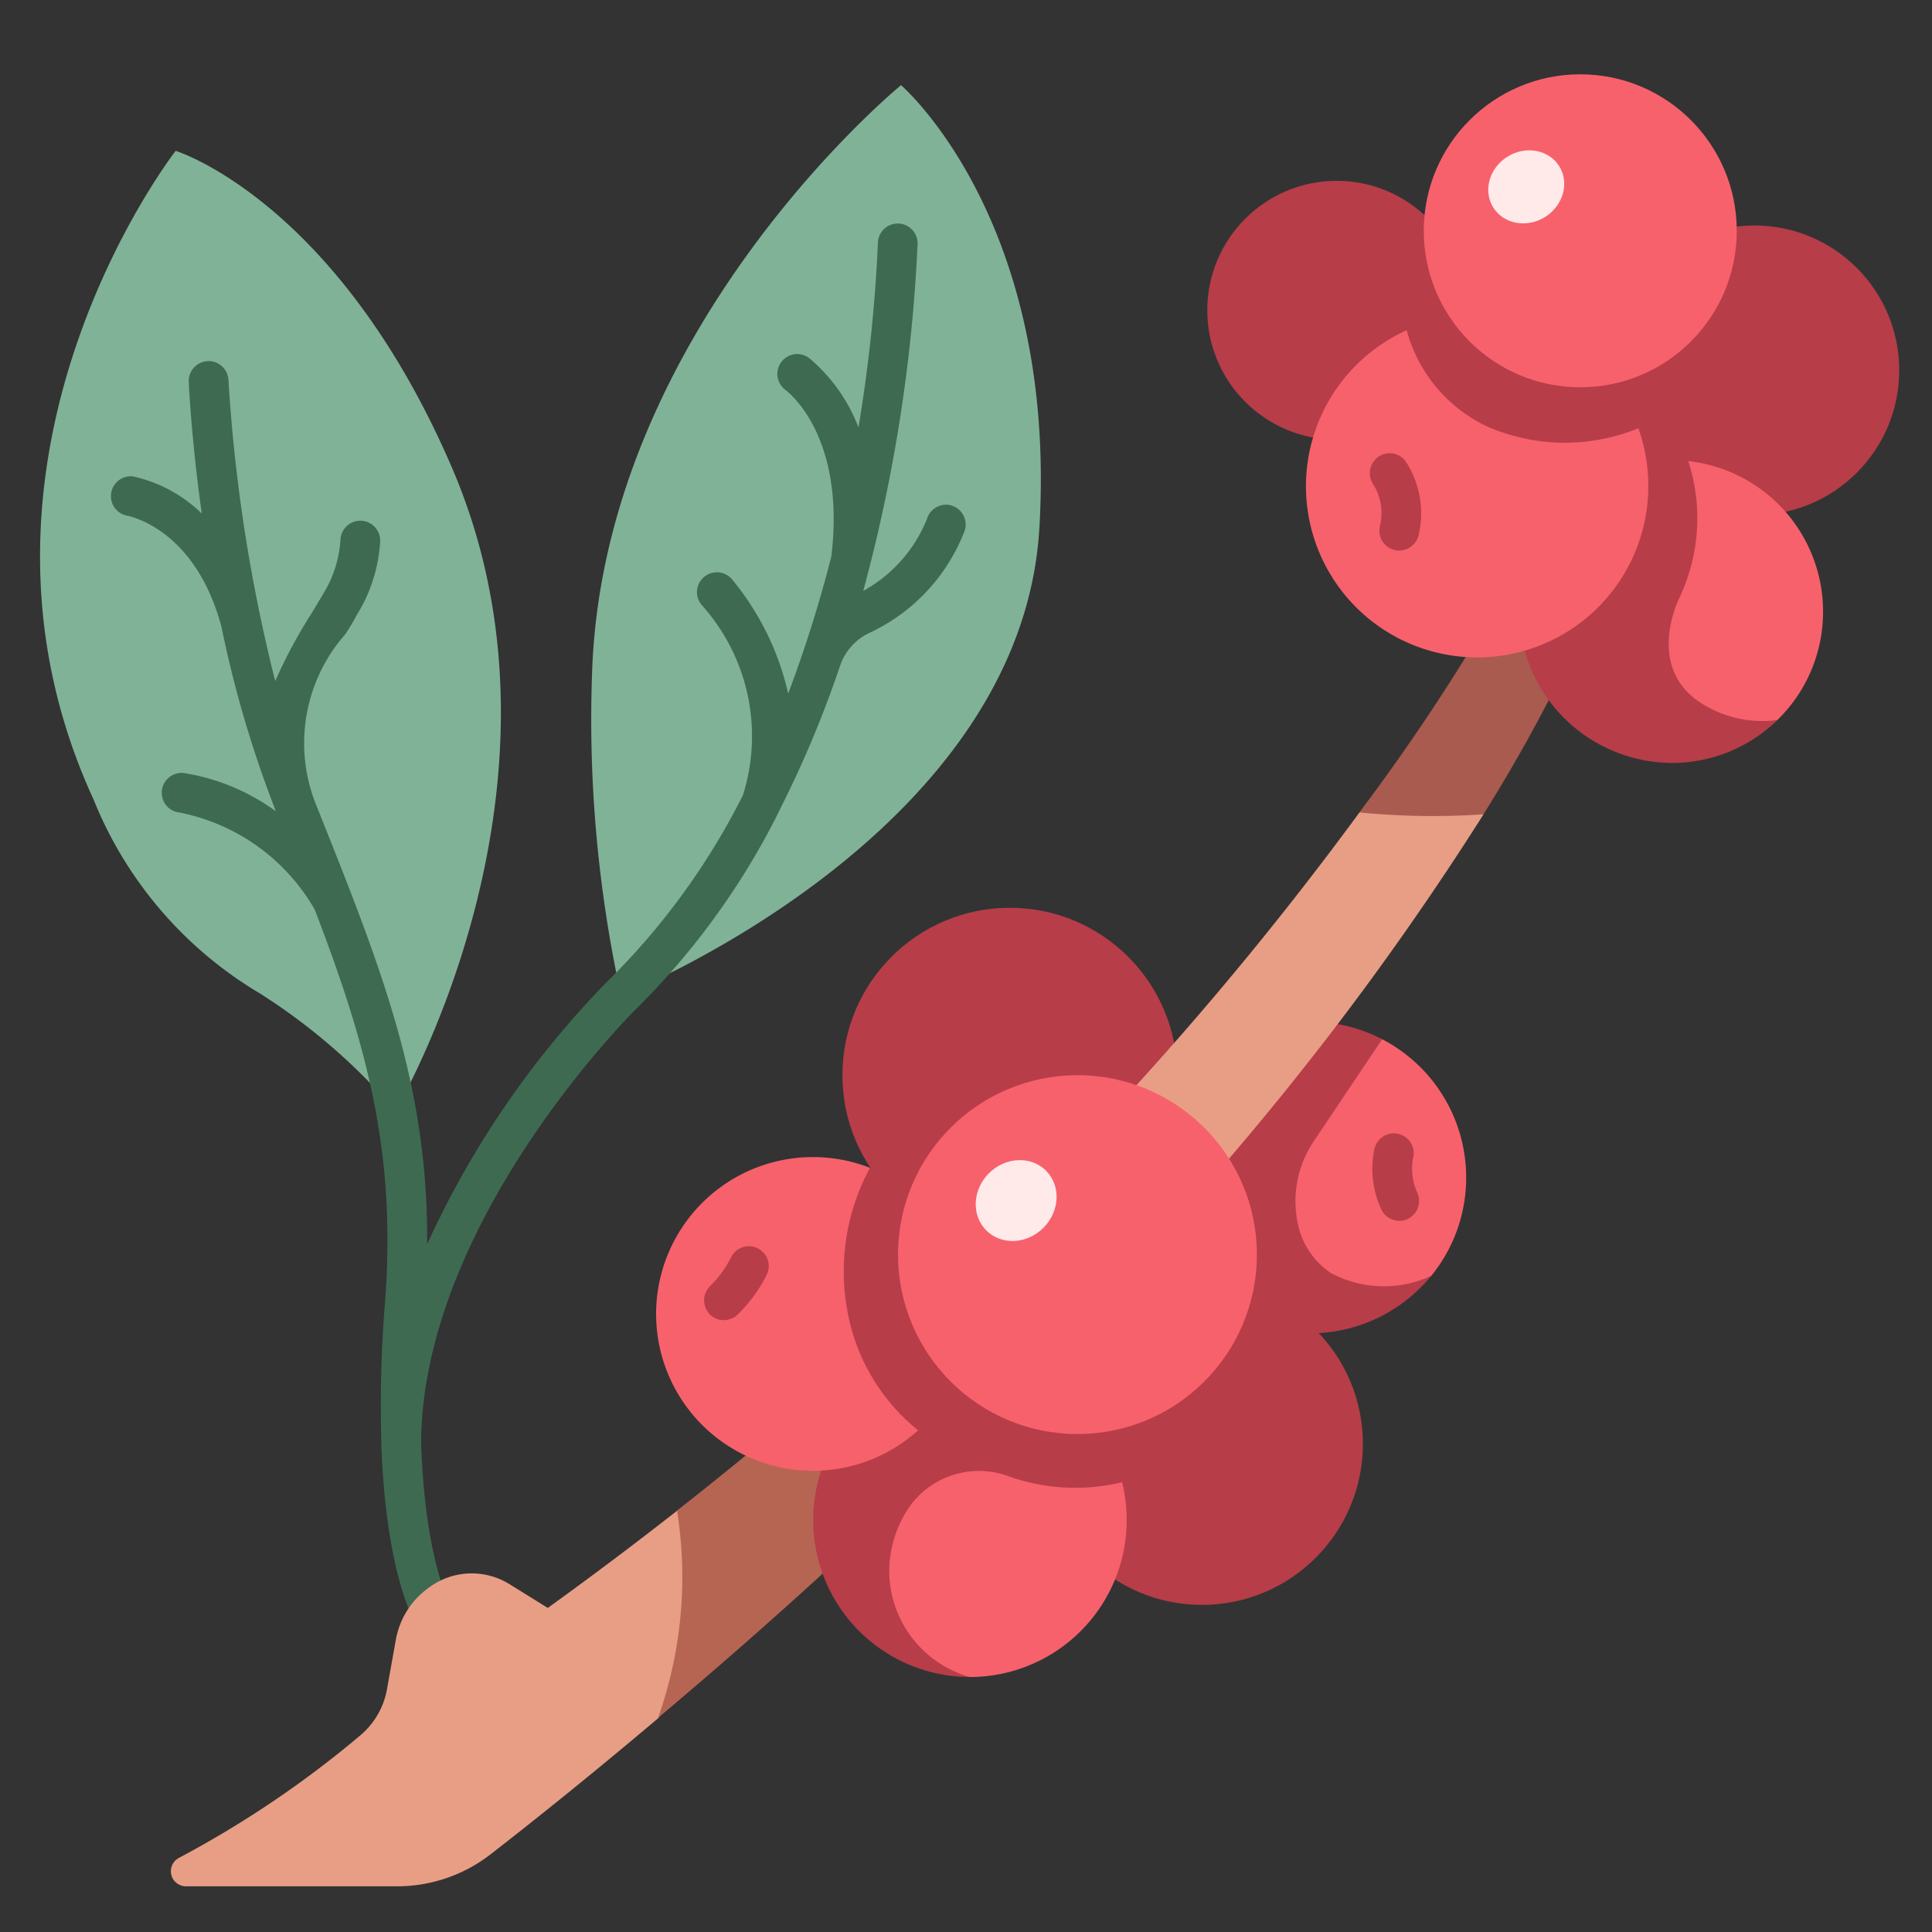 <svg xmlns="http://www.w3.org/2000/svg" xmlns:xlink="http://www.w3.org/1999/xlink" width="52" height="52" viewBox="0 0 52 52">
  <rect x="0" y="0" width="52" height="52" fill="#333333" stroke="none"/>
  <defs>
    <clipPath id="clip-path">
      <rect id="Rectangle_3095" data-name="Rectangle 3095" width="52" height="52" transform="translate(-0.077)" fill="#fff" stroke="#707070" stroke-width="1"/>
    </clipPath>
  </defs>
  <g id="Mask_Group_590" data-name="Mask Group 590" transform="translate(0.077)" clip-path="url(#clip-path)">
    <g id="Plantation" transform="translate(1 2)">
      <path id="Path_72721" data-name="Path 72721" d="M10.185,14.4s-6.44,8.26-2.212,17.453a10.718,10.718,0,0,0,4.459,5.213A16.245,16.245,0,0,1,16.1,40.238s5.21-8.764,1.513-17.331C14.511,15.729,10.185,14.4,10.185,14.4Zm19.524-1.768s-8.046,6.578-8.318,15.874a34.808,34.808,0,0,0,.782,8.633s10.77-4.275,11.259-12.586-3.724-11.921-3.724-11.921Z" transform="translate(-6.534 -12.34)" fill="#80b297"/>
      <path id="Path_72722" data-name="Path 72722" d="M41.554,44.548a.536.536,0,0,0-.665.356,3.841,3.841,0,0,1-1.717,1.941,43.107,43.107,0,0,0,1.463-9.333.534.534,0,1,0-1.068-.04,40.959,40.959,0,0,1-.523,4.972,4.571,4.571,0,0,0-1.329-1.867.534.534,0,1,0-.64.856c.072.055,1.631,1.237,1.238,4.487a34.708,34.708,0,0,1-1.161,3.689,7.389,7.389,0,0,0-1.509-3.072.534.534,0,1,0-.822.684,5.281,5.281,0,0,1,1.113,5.123,19.013,19.013,0,0,1-3.653,5.017,24.889,24.889,0,0,0-4.846,7.066c.028-4.28-1.216-7.393-3-11.852a4.437,4.437,0,0,1,.795-4.562,5.287,5.287,0,0,0,.315-.528,4.175,4.175,0,0,0,.625-1.978.534.534,0,0,0-1.068-.033,3.13,3.13,0,0,1-.478,1.471c-.1.175-.207.347-.309.517a13.447,13.447,0,0,0-.969,1.81,44.015,44.015,0,0,1-1.259-8.1.534.534,0,1,0-1.068.046c.005.122.071,1.545.349,3.545a3.819,3.819,0,0,0-1.853-1,.535.535,0,0,0-.169,1.055c.075.013,1.844.353,2.552,2.99a30.408,30.408,0,0,0,1.45,4.929l.015.04a5.713,5.713,0,0,0-2.484-1.03.534.534,0,1,0-.107,1.064,5.4,5.4,0,0,1,3.637,2.611c1.384,3.611,2.2,6.505,1.893,10.555a34.419,34.419,0,0,0-.1,3.8c0,.01,0,.02,0,.031s0,.025,0,.037c.136,3.633.953,4.874,1,4.939a.957.957,0,0,0,.746.141.531.531,0,0,0,.139-.74c-.009-.014-.7-1.134-.816-4.413.041-5.966,5.7-11.585,5.752-11.638A20.051,20.051,0,0,0,36.9,52.791l0-.008a29.21,29.21,0,0,0,1.647-3.918,1.513,1.513,0,0,1,.769-.879,5.008,5.008,0,0,0,2.592-2.777.533.533,0,0,0-.359-.661Z" transform="translate(-17.015 -32.941)" fill="#3e6a51"/>
      <g id="Group_13020" data-name="Group 13020" transform="translate(21.597 2.867)">
        <circle id="Ellipse_186" data-name="Ellipse 186" cx="3.484" cy="3.484" r="3.484" transform="translate(9.82 0)" fill="#b73d49"/>
        <circle id="Ellipse_187" data-name="Ellipse 187" cx="3.898" cy="3.898" r="3.898" transform="translate(20.648 1.202)" fill="#b73d49"/>
        <circle id="Ellipse_188" data-name="Ellipse 188" cx="4.506" cy="4.506" r="4.506" transform="translate(0 19.566)" fill="#b73d49"/>
        <circle id="Ellipse_189" data-name="Ellipse 189" cx="4.334" cy="4.334" r="4.334" transform="translate(5.341 29.661)" fill="#b73d49"/>
      </g>
      <path id="Path_72723" data-name="Path 72723" d="M226.818,184.1a4.176,4.176,0,0,1-.942,2.648c-2.1,1.557-3.656,1.028-4.569-2.027a4.628,4.628,0,0,1,3.25-4.345A4.193,4.193,0,0,1,226.818,184.1Z" transform="translate(-188.433 -154.405)" fill="#f7616c"/>
      <path id="Path_72724" data-name="Path 72724" d="M209.953,184.137a3.024,3.024,0,0,1-2.694-.074,2.1,2.1,0,0,1-.909-1.405,2.89,2.89,0,0,1,.458-2.166l1.826-2.725a4.194,4.194,0,1,0,1.319,6.37Z" transform="translate(-172.51 -151.797)" fill="#b73d49"/>
      <path id="Path_72725" data-name="Path 72725" d="M61.509,138.93a90.582,90.582,0,0,1-8.52,10c-2.849,3.977-6.033,7.145-9.845,8.792q-1.67,1.31-3.479,2.616l-1.034-.642a1.929,1.929,0,0,0-2.174.1l-.039.029a2.19,2.19,0,0,0-.842,1.365l-.239,1.333a2.1,2.1,0,0,1-.7,1.229,27.72,27.72,0,0,1-4.9,3.313.406.406,0,0,0,.191.765h5.683a4.1,4.1,0,0,0,2.515-.862c.988-.767,2.569-2.021,4.511-3.663A63.147,63.147,0,0,1,56.141,150.34a80.166,80.166,0,0,0,8.708-11.36,4.59,4.59,0,0,0-3.34-.051Z" transform="translate(-25.998 -119.06)" fill="#e89e85"/>
      <path id="Path_72726" data-name="Path 72726" d="M243.556,88.237a55.322,55.322,0,0,1-5.023,8,20.058,20.058,0,0,0,3.34.051,42.631,42.631,0,0,0,3.68-7.341Z" transform="translate(-203.023 -76.371)" fill="#aa5b4f"/>
      <path id="Path_72727" data-name="Path 72727" d="M115.209,219.245a142.575,142.575,0,0,0,13.508-12.957l-2.592-1.588-.56.173a102.131,102.131,0,0,1-9.845,8.792A11.325,11.325,0,0,1,115.209,219.245Z" transform="translate(-98.575 -175.008)" fill="#b76553"/>
      <path id="Path_72728" data-name="Path 72728" d="M155.572,253.074a4.223,4.223,0,0,1-4.223,4.224,3.927,3.927,0,0,1-3.376-3.109l1.613-2.893c2.388-.534,4.541-.642,5.862.759A4.233,4.233,0,0,1,155.572,253.074Z" transform="translate(-126.324 -214.161)" fill="#f7616c"/>
      <path id="Path_72729" data-name="Path 72729" d="M146.287,237.366a4.224,4.224,0,0,0,.37,8.431,2.983,2.983,0,0,1-2.169-2.826,3.1,3.1,0,0,1,.548-1.76,2.292,2.292,0,0,1,2.637-.827,5.351,5.351,0,0,0,3.083.17A4.225,4.225,0,0,0,146.287,237.366Z" transform="translate(-121.632 -202.66)" fill="#b73d49"/>
      <path id="Path_72730" data-name="Path 72730" d="M121.921,208.454a4.222,4.222,0,1,1-1.3-7.067Z" transform="translate(-98.286 -171.957)" fill="#f7616c"/>
      <path id="Path_72731" data-name="Path 72731" d="M148.663,203a5.854,5.854,0,0,0-.593,3.934,5.328,5.328,0,0,0,1.889,3.132,4.223,4.223,0,0,0-1.3-7.066Z" transform="translate(-126.324 -173.568)" fill="#b73d49"/>
      <circle id="Ellipse_190" data-name="Ellipse 190" cx="4.829" cy="4.829" r="4.829" transform="translate(23.094 26.939)" fill="#f7616c"/>
      <path id="Path_72732" data-name="Path 72732" d="M291.448,82.755a4.063,4.063,0,0,1-1.233,2.921c-1.962.893-3.547.791-3.94-2.448l1.514-4.527A4.076,4.076,0,0,1,291.448,82.755Z" transform="translate(-243.457 -68.294)" fill="#f7616c"/>
      <path id="Path_72733" data-name="Path 72733" d="M271.55,85.16c-1.677-.977-.661-2.928-.661-2.928l0,0a5,5,0,0,0,.222-3.647,4.113,4.113,0,0,0-.443-.024,4.064,4.064,0,0,0-4.115,4.076,4.141,4.141,0,0,0,4.115,4.076,4.062,4.062,0,0,0,2.842-1.155A3.067,3.067,0,0,1,271.55,85.16Z" transform="translate(-226.748 -68.178)" fill="#b73d49"/>
      <path id="Path_72734" data-name="Path 72734" d="M238.342,59.908a4.607,4.607,0,1,1-6.5-4.2l6.233,2.64A4.6,4.6,0,0,1,238.342,59.908Z" transform="translate(-195.055 -48.821)" fill="#f7616c"/>
      <path id="Path_72735" data-name="Path 72735" d="M123.847,80.1a.534.534,0,0,1-.368-.922,2.965,2.965,0,0,0,.574-.8.535.535,0,0,1,.95.49,4.021,4.021,0,0,1-.788,1.082.533.533,0,0,1-.368.147Zm18.175-2.675a.535.535,0,0,1-.491-.324,2.586,2.586,0,0,1-.176-1.612.535.535,0,1,1,1.033.276,1.573,1.573,0,0,0,.125.917.535.535,0,0,1-.491.745Zm0-18.04a.535.535,0,0,1-.52-.66,1.465,1.465,0,0,0-.176-1.116.537.537,0,0,1,.129-.743.532.532,0,0,1,.74.119,2.553,2.553,0,0,1,.347,1.99A.535.535,0,0,1,142.02,59.384Zm2.1-6.338a4.587,4.587,0,0,0-1.9.409,4.019,4.019,0,0,0,2.149,2.582,5.22,5.22,0,0,0,4.083.057A4.609,4.609,0,0,0,144.117,53.046Z" transform="translate(-105.438 -46.567)" fill="#b73d49"/>
      <circle id="Ellipse_191" data-name="Ellipse 191" cx="4.212" cy="4.212" r="4.212" transform="translate(37.244)" fill="#f7616c"/>
      <ellipse id="Ellipse_192" data-name="Ellipse 192" cx="1.048" cy="0.957" rx="1.048" ry="0.957" transform="matrix(0.847, -0.531, 0.531, 0.847, 38.606, 2.775)" fill="#ffe9e9"/>
      <ellipse id="Ellipse_193" data-name="Ellipse 193" cx="1.137" cy="1.038" rx="1.137" ry="1.038" transform="translate(24.735 30.383) rotate(-45)" fill="#ffe9e9"/>
    </g>
  </g>
</svg>
